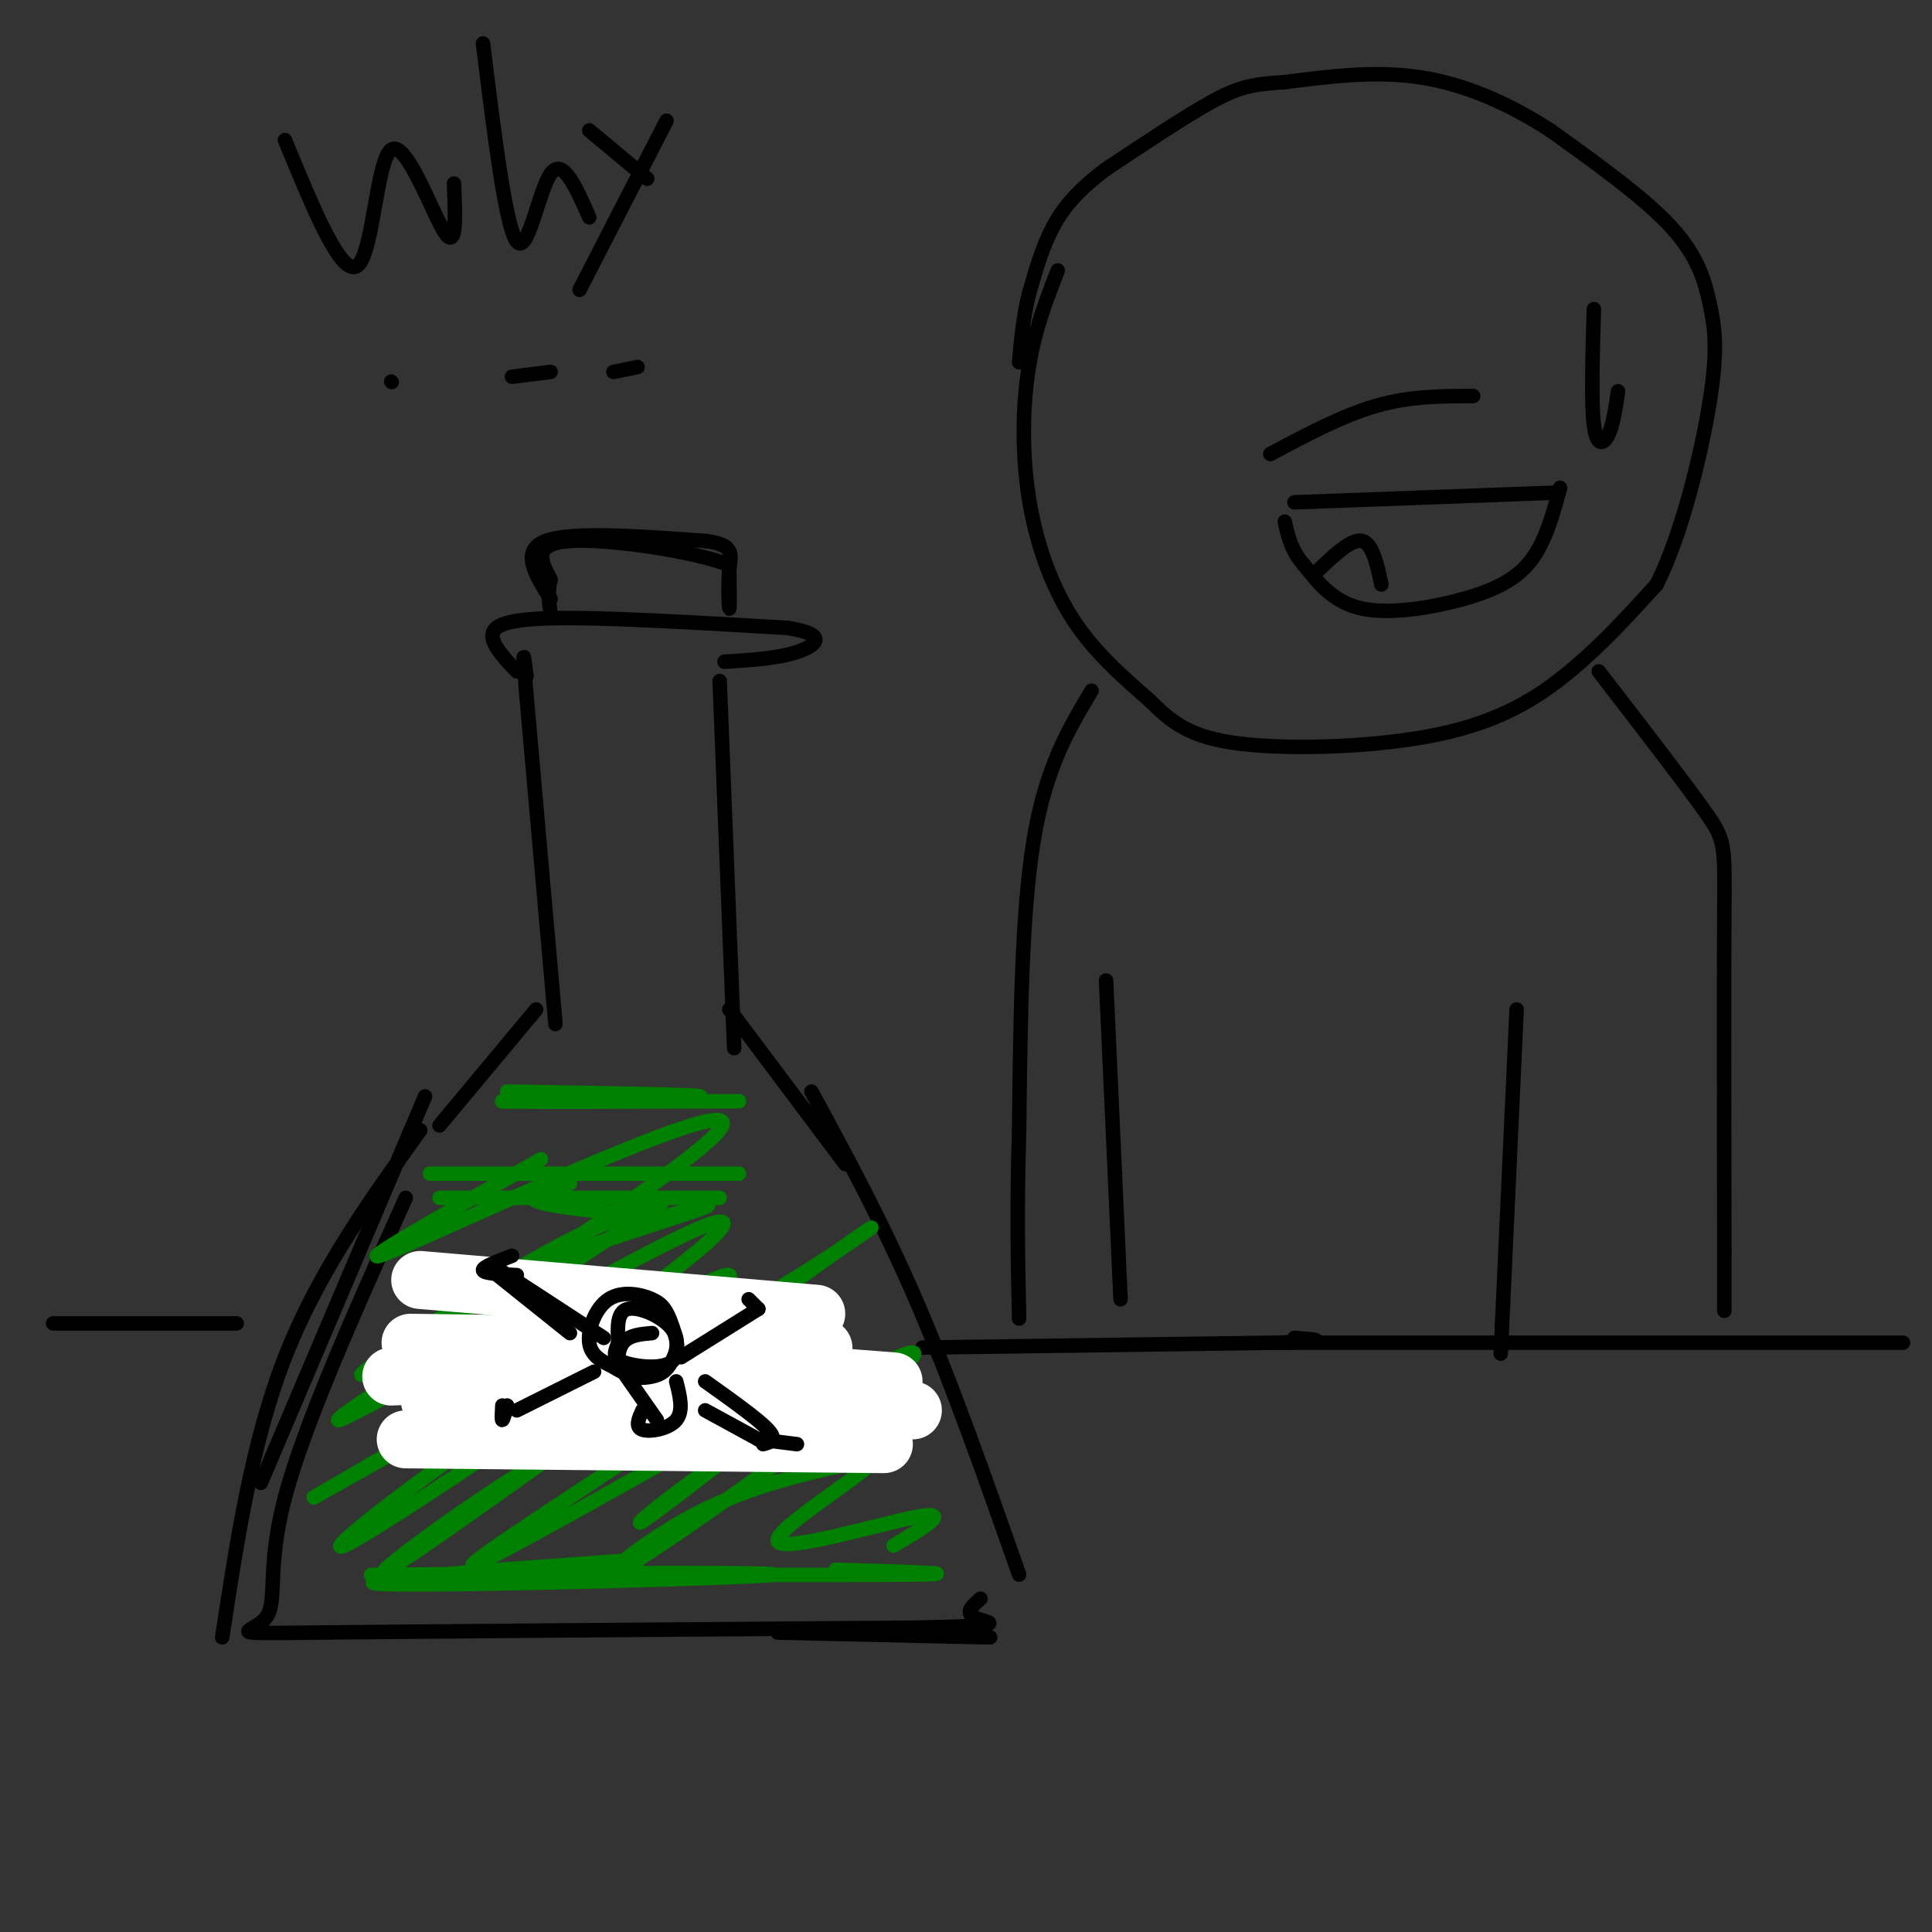 <svg viewBox='0 0 400 400' version='1.1' xmlns='http://www.w3.org/2000/svg' xmlns:xlink='http://www.w3.org/1999/xlink'><rect x="0" y="0" width="400" height="400" fill="#333333" stroke="none"/><g fill='none' stroke='rgb(0,0,0)' stroke-width='3' stroke-linecap='round' stroke-linejoin='round'><path d='M219,56c-2.363,6.042 -4.726,12.083 -6,20c-1.274,7.917 -1.458,17.708 0,27c1.458,9.292 4.560,18.083 9,25c4.440,6.917 10.220,11.958 16,17'/><path d='M238,145c4.667,4.640 8.333,7.738 19,9c10.667,1.262 28.333,0.686 41,-2c12.667,-2.686 20.333,-7.482 27,-13c6.667,-5.518 12.333,-11.759 18,-18'/><path d='M343,121c5.228,-10.370 9.298,-27.295 11,-38c1.702,-10.705 1.035,-15.190 0,-20c-1.035,-4.810 -2.439,-9.946 -8,-16c-5.561,-6.054 -15.281,-13.027 -25,-20'/><path d='M321,27c-8.644,-5.600 -17.756,-9.600 -27,-11c-9.244,-1.400 -18.622,-0.200 -28,1'/><path d='M266,17c-6.711,0.422 -9.489,0.978 -15,4c-5.511,3.022 -13.756,8.511 -22,14'/><path d='M229,35c-5.644,4.222 -8.756,7.778 -11,12c-2.244,4.222 -3.622,9.111 -5,14'/><path d='M213,61c-1.167,4.667 -1.583,9.333 -2,14'/><path d='M268,104c0.000,0.000 54.000,-2.000 54,-2'/><path d='M323,101c-1.506,5.548 -3.012,11.095 -6,15c-2.988,3.905 -7.458,6.167 -14,8c-6.542,1.833 -15.155,3.238 -21,2c-5.845,-1.238 -8.923,-5.119 -12,-9'/><path d='M270,117c-2.667,-3.000 -3.333,-6.000 -4,-9'/><path d='M273,118c3.417,-3.250 6.833,-6.500 9,-6c2.167,0.500 3.083,4.750 4,9'/><path d='M263,94c7.500,-4.000 15.000,-8.000 22,-10c7.000,-2.000 13.500,-2.000 20,-2'/><path d='M330,64c-0.289,9.711 -0.578,19.422 0,24c0.578,4.578 2.022,4.022 3,2c0.978,-2.022 1.489,-5.511 2,-9'/><path d='M331,139c8.844,11.467 17.689,22.933 22,29c4.311,6.067 4.089,6.733 4,21c-0.089,14.267 -0.044,42.133 0,70'/><path d='M357,259c0.000,13.667 0.000,12.833 0,12'/><path d='M265,278c0.000,0.000 129.000,0.000 129,0'/><path d='M226,143c-4.750,7.917 -9.500,15.833 -12,31c-2.500,15.167 -2.750,37.583 -3,60'/><path d='M211,234c-0.500,16.500 -0.250,27.750 0,39'/><path d='M191,279c0.000,0.000 73.000,-1.000 73,-1'/><path d='M264,278c12.833,-0.333 8.417,-0.667 4,-1'/><path d='M314,209c0.000,0.000 -3.000,65.000 -3,65'/><path d='M311,274c-0.500,10.833 -0.250,5.417 0,0'/><path d='M229,203c0.000,0.000 3.000,66.000 3,66'/><path d='M88,227c0.000,0.000 -34.000,80.000 -34,80'/><path d='M84,248c-10.518,23.470 -21.036,46.940 -25,62c-3.964,15.060 -1.375,21.708 -4,25c-2.625,3.292 -10.464,3.226 11,3c21.464,-0.226 72.232,-0.613 123,-1'/><path d='M189,337c21.978,-0.422 15.422,-0.978 13,-2c-2.422,-1.022 -0.711,-2.511 1,-4'/><path d='M168,226c7.417,13.667 14.833,27.333 22,44c7.167,16.667 14.083,36.333 21,56'/><path d='M205,339c0.000,0.000 -44.000,-1.000 -44,-1'/><path d='M46,339c3.083,-20.250 6.167,-40.500 13,-58c6.833,-17.500 17.417,-32.250 28,-47'/><path d='M91,233c0.000,0.000 20.000,-24.000 20,-24'/><path d='M115,212c0.000,0.000 -6.000,-68.000 -6,-68'/><path d='M109,144c-1.000,-12.000 -0.500,-8.000 0,-4'/><path d='M107,139c-2.356,-2.467 -4.711,-4.933 -5,-7c-0.289,-2.067 1.489,-3.733 12,-4c10.511,-0.267 29.756,0.867 49,2'/><path d='M163,130c8.733,1.333 6.067,3.667 2,5c-4.067,1.333 -9.533,1.667 -15,2'/><path d='M149,141c0.000,0.000 3.000,76.000 3,76'/><path d='M151,209c0.000,0.000 24.000,32.000 24,32'/><path d='M114,124c-3.167,-5.000 -6.333,-10.000 -1,-12c5.333,-2.000 19.167,-1.000 33,0'/><path d='M146,112c6.238,0.774 5.333,2.708 5,6c-0.333,3.292 -0.095,7.940 0,8c0.095,0.060 0.048,-4.470 0,-9'/><path d='M151,117c-7.156,-2.867 -25.044,-5.533 -33,-5c-7.956,0.533 -5.978,4.267 -4,8'/><path d='M114,120c-0.667,2.500 -0.333,4.750 0,7'/></g>
<g fill='none' stroke='rgb(0,128,0)' stroke-width='3' stroke-linecap='round' stroke-linejoin='round'><path d='M105,226c20.083,0.333 40.167,0.667 40,1c-0.167,0.333 -20.583,0.667 -41,1'/><path d='M104,228c1.333,0.167 25.167,0.083 49,0'/><path d='M89,243c0.000,0.000 64.000,0.000 64,0'/><path d='M91,248c0.000,0.000 58.000,0.000 58,0'/><path d='M112,240c-16.698,9.463 -33.396,18.926 -34,20c-0.604,1.074 14.885,-6.240 35,-15c20.115,-8.760 44.856,-18.967 34,-9c-10.856,9.967 -57.307,40.106 -69,47c-11.693,6.894 11.374,-9.459 27,-19c15.626,-9.541 23.813,-12.271 32,-15'/><path d='M137,249c-14.552,10.308 -66.931,43.577 -67,45c-0.069,1.423 52.174,-29.002 71,-38c18.826,-8.998 4.236,3.429 -14,16c-18.236,12.571 -40.118,25.285 -62,38'/><path d='M65,310c14.912,-8.188 83.193,-47.659 86,-46c2.807,1.659 -59.860,44.447 -76,54c-16.140,9.553 14.246,-14.128 36,-28c21.754,-13.872 34.877,-17.936 48,-22'/><path d='M159,268c15.870,-9.190 31.545,-21.164 13,-8c-18.545,13.164 -71.311,51.467 -87,62c-15.689,10.533 5.699,-6.703 26,-19c20.301,-12.297 39.515,-19.656 44,-20c4.485,-0.344 -5.757,6.328 -16,13'/><path d='M139,296c-14.667,9.933 -43.333,28.267 -41,28c2.333,-0.267 35.667,-19.133 69,-38'/><path d='M167,289c-15.542,12.082 -31.084,24.163 -34,26c-2.916,1.837 6.793,-6.571 23,-17c16.207,-10.429 38.911,-22.878 32,-16c-6.911,6.878 -43.438,33.082 -56,41c-12.562,7.918 -1.161,-2.452 11,-9c12.161,-6.548 25.080,-9.274 38,-12'/><path d='M181,302c-0.429,2.357 -20.500,14.250 -20,17c0.500,2.750 21.571,-3.643 29,-5c7.429,-1.357 1.214,2.321 -5,6'/><path d='M131,323c-32.542,2.339 -65.083,4.679 -50,5c15.083,0.321 77.792,-1.375 79,-2c1.208,-0.625 -59.083,-0.179 -77,0c-17.917,0.179 6.542,0.089 31,0'/><path d='M114,326c22.200,0.044 62.200,0.156 75,0c12.800,-0.156 -1.600,-0.578 -16,-1'/><path d='M157,301c-27.448,0.793 -54.896,1.585 -49,-5c5.896,-6.585 45.137,-20.549 43,-25c-2.137,-4.451 -45.652,0.609 -51,-2c-5.348,-2.609 27.472,-12.888 40,-17c12.528,-4.112 4.764,-2.056 -3,0'/><path d='M137,252c-6.289,-0.489 -20.511,-1.711 -25,-3c-4.489,-1.289 0.756,-2.644 6,-4'/></g>
<g fill='none' stroke='rgb(255,255,255)' stroke-width='12' stroke-linecap='round' stroke-linejoin='round'><path d='M85,278c0.000,0.000 78.000,1.000 78,1'/><path d='M163,279c13.000,0.167 6.500,0.083 0,0'/><path d='M87,265c0.000,0.000 82.000,7.000 82,7'/><path d='M100,283c0.000,0.000 67.000,3.000 67,3'/><path d='M89,290c0.000,0.000 100.000,2.000 100,2'/><path d='M84,298c0.000,0.000 99.000,1.000 99,1'/><path d='M81,285c0.000,0.000 50.000,-2.000 50,-2'/><path d='M159,284c0.000,0.000 26.000,2.000 26,2'/></g>
<g fill='none' stroke='rgb(0,0,0)' stroke-width='3' stroke-linecap='round' stroke-linejoin='round'><path d='M135,276c-2.381,0.208 -4.763,0.417 -6,2c-1.237,1.583 -1.330,4.541 0,6c1.330,1.459 4.083,1.419 6,1c1.917,-0.419 2.998,-1.215 4,-3c1.002,-1.785 1.924,-4.557 0,-7c-1.924,-2.443 -6.692,-4.555 -9,-4c-2.308,0.555 -2.154,3.778 -2,7'/><path d='M128,278c-0.681,1.878 -1.385,3.073 1,4c2.385,0.927 7.857,1.584 10,0c2.143,-1.584 0.955,-5.411 0,-8c-0.955,-2.589 -1.679,-3.941 -4,-5c-2.321,-1.059 -6.240,-1.823 -9,0c-2.760,1.823 -4.360,6.235 -4,9c0.360,2.765 2.680,3.882 5,5'/><path d='M127,283c1.667,1.167 3.333,1.583 5,2'/><path d='M129,284c0.000,0.000 7.000,10.000 7,10'/><path d='M140,286c0.778,3.067 1.556,6.133 0,8c-1.556,1.867 -5.444,2.533 -7,2c-1.556,-0.533 -0.778,-2.267 0,-4'/><path d='M102,262c0.000,0.000 23.000,15.000 23,15'/><path d='M103,264c0.000,0.000 15.000,12.000 15,12'/><path d='M106,260c-3.083,1.167 -6.167,2.333 -6,3c0.167,0.667 3.583,0.833 7,1'/><path d='M146,286c5.500,3.917 11.000,7.833 13,10c2.000,2.167 0.500,2.583 -1,3'/><path d='M146,292c0.000,0.000 11.000,6.000 11,6'/><path d='M157,298c0.000,0.000 8.000,1.000 8,1'/><path d='M123,284c0.000,0.000 -16.000,8.000 -16,8'/><path d='M105,291c-0.417,1.500 -0.833,3.000 -1,3c-0.167,0.000 -0.083,-1.500 0,-3'/><path d='M141,281c0.000,0.000 16.000,-10.000 16,-10'/><path d='M157,271c0.000,0.000 -2.000,-2.000 -2,-2'/><path d='M59,29c5.863,14.268 11.726,28.536 15,26c3.274,-2.536 3.958,-21.875 7,-24c3.042,-2.125 8.440,12.964 11,17c2.560,4.036 2.280,-2.982 2,-10'/><path d='M100,9c2.356,19.067 4.711,38.133 7,41c2.289,2.867 4.511,-10.467 7,-14c2.489,-3.533 5.244,2.733 8,9'/><path d='M122,27c0.000,0.000 12.000,10.000 12,10'/><path d='M138,25c0.000,0.000 -18.000,35.000 -18,35'/><path d='M81,79c0.000,0.000 0.100,0.100 0.1,0.1'/><path d='M106,78c0.000,0.000 8.000,-1.000 8,-1'/><path d='M127,77c0.000,0.000 5.000,-1.000 5,-1'/><path d='M11,274c0.000,0.000 38.000,0.000 38,0'/></g>
</svg>